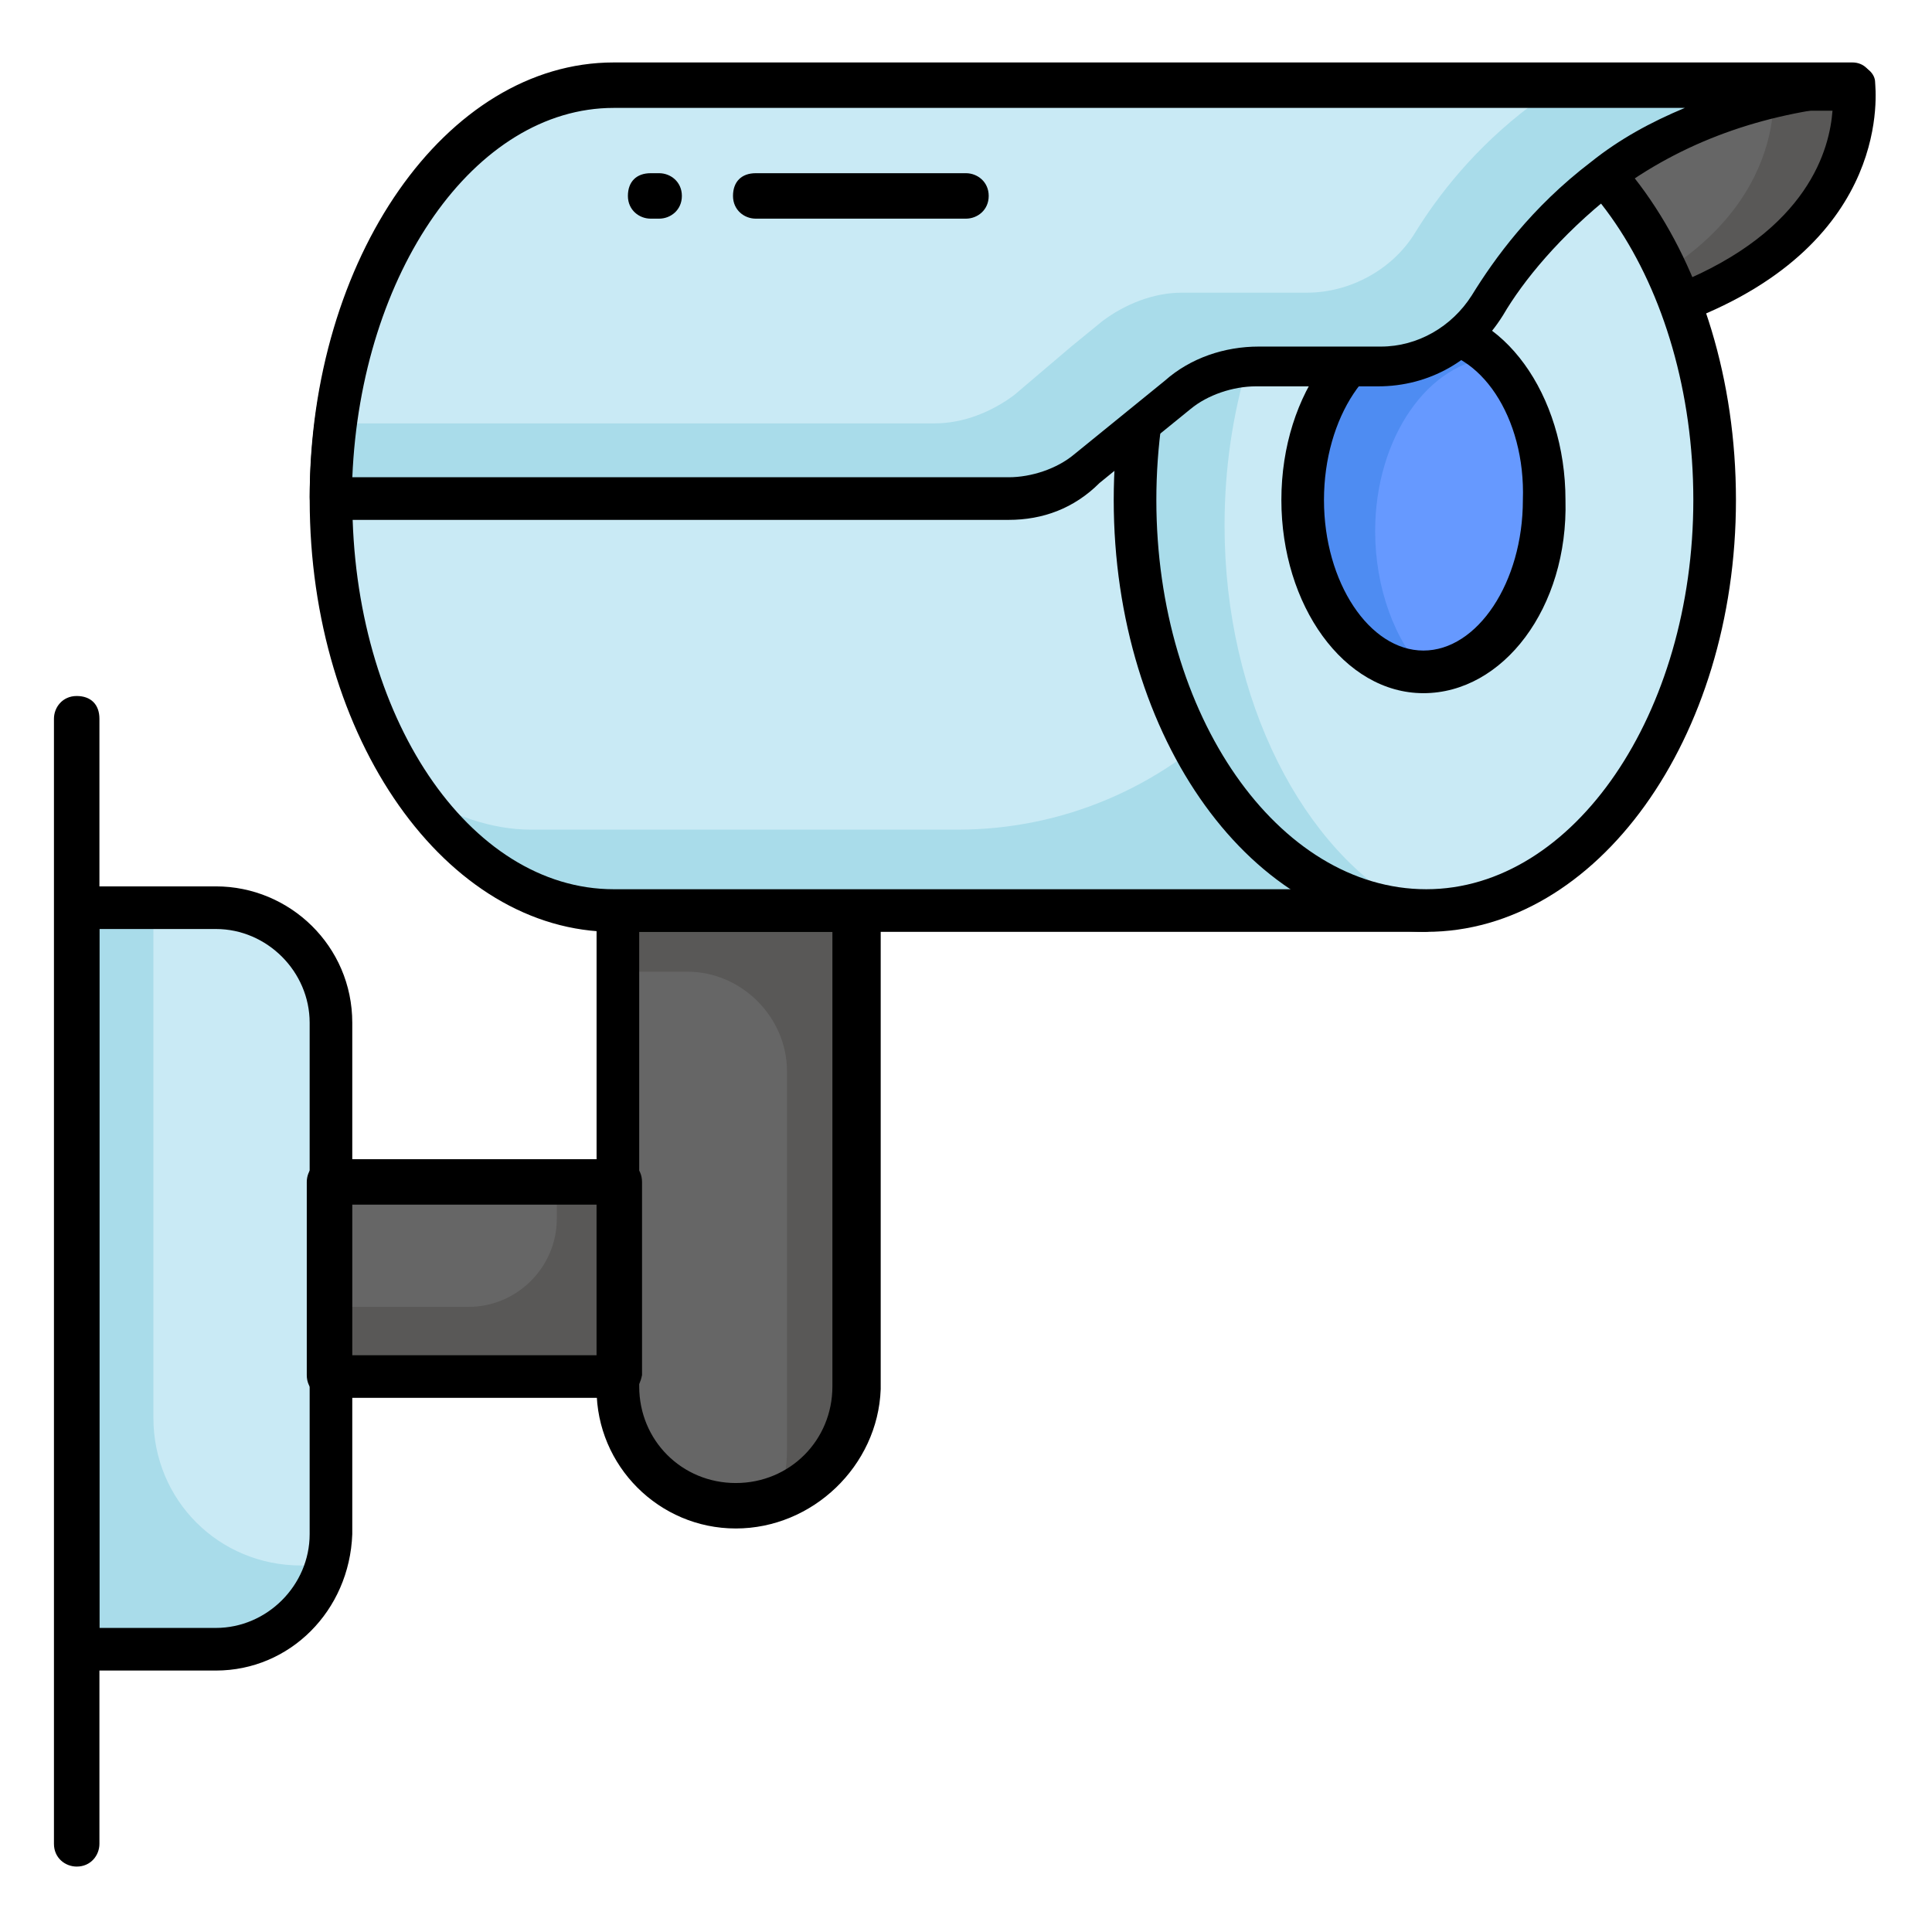 <svg xmlns="http://www.w3.org/2000/svg" fill="none" viewBox="0 0 80 80" height="80" width="80">
<path fill="#666666" d="M76.704 3.648C76.704 3.648 77.528 9.531 69.528 12.59H59.41V3.648H76.704Z"></path>
<path fill="#595857" d="M69.528 12.59H66.234C74.234 9.413 73.411 3.648 73.411 3.648H76.705C76.705 3.648 77.528 9.531 69.528 12.59Z"></path>
<path fill="black" d="M69.528 13.527H59.41C58.939 13.527 58.469 13.174 58.469 12.585V3.644C58.469 3.174 58.822 2.703 59.41 2.703H76.822C77.292 2.703 77.645 3.056 77.645 3.409C77.645 3.644 78.469 9.997 69.88 13.291C69.763 13.527 69.645 13.527 69.528 13.527ZM60.233 11.762H69.41C74.939 9.527 75.763 6.115 75.88 4.585H60.233V11.762Z"></path>
<path fill="#666666" d="M35.41 37.766V57.53C35.41 60.236 33.174 62.471 30.468 62.471C27.763 62.471 25.527 60.236 25.527 57.53V37.766H35.41Z"></path>
<path fill="#595857" d="M35.41 37.766V57.53C35.41 59.648 34.116 61.413 32.116 62.119C32.469 61.53 32.587 60.824 32.587 60.001V44.354C32.587 42.119 30.704 40.236 28.469 40.236H25.41V37.766H35.41Z"></path>
<path fill="#666666" d="M13.645 48.938H25.645V56.938H13.645V48.938Z"></path>
<path fill="#595857" d="M25.527 48.938V56.938H13.645V54.114H19.409C21.409 54.114 23.056 52.467 23.056 50.467V48.938H25.527Z"></path>
<path fill="black" d="M30.468 63.291C27.291 63.291 24.703 60.703 24.703 57.526V37.761C24.703 37.291 25.056 36.82 25.644 36.82H35.527C35.997 36.82 36.468 37.173 36.468 37.761V57.526C36.35 60.703 33.644 63.291 30.468 63.291ZM26.468 38.585V57.408C26.468 59.644 28.233 61.409 30.468 61.409C32.703 61.409 34.468 59.644 34.468 57.408V38.585H26.468Z"></path>
<path fill="#C9EAF5" d="M58.939 3.648H25.409C18.939 3.648 13.645 11.296 13.645 20.707C13.645 30.119 18.939 37.766 25.409 37.766H58.939V3.648Z"></path>
<path fill="#A9DCEA" d="M58.941 3.648V37.766H25.411C22.235 37.766 19.293 35.884 17.176 32.825C18.705 33.766 20.352 34.354 21.999 34.354H39.646C48.47 34.354 55.646 27.178 55.646 18.354V3.648H58.941Z"></path>
<path fill="black" d="M58.942 38.586H25.413C18.471 38.586 12.824 30.585 12.824 20.703C12.824 10.821 18.471 2.703 25.413 2.703H58.942C59.412 2.703 59.883 3.056 59.883 3.644V37.762C59.883 38.233 59.53 38.586 58.942 38.586ZM25.413 4.468C19.413 4.468 14.589 11.762 14.589 20.703C14.589 29.644 19.413 36.821 25.413 36.821H58.118V4.468H25.413Z"></path>
<path fill="#C9EAF5" d="M13.646 42.471V63.53C13.646 66.119 11.529 68.236 8.94 68.236H3.176V37.766H8.823C11.529 37.766 13.646 39.883 13.646 42.471Z"></path>
<path fill="#A9DCEA" d="M13.411 64.824C12.941 66.824 11.058 68.236 8.94 68.236H3.176V37.766H6.352V58.707C6.352 62.119 9.058 64.824 12.47 64.824H13.411Z"></path>
<path fill="black" d="M8.94 69.174H3.175C2.704 69.174 2.352 68.821 2.352 68.233V37.644C2.352 37.174 2.704 36.703 3.293 36.703H8.94C11.999 36.703 14.587 39.174 14.587 42.35V63.527C14.469 66.703 11.999 69.174 8.94 69.174ZM4.116 67.409H8.94C11.057 67.409 12.822 65.644 12.822 63.527V42.35C12.822 40.233 11.057 38.468 8.94 38.468H4.116V67.409Z"></path>
<path fill="black" d="M25.527 57.882H13.644C13.174 57.882 12.703 57.529 12.703 56.941V48.941C12.703 48.471 13.056 48 13.644 48H25.644C26.115 48 26.585 48.353 26.585 48.941V56.941C26.468 57.529 26.115 57.882 25.527 57.882ZM14.468 56.118H24.703V49.882H14.468V56.118Z"></path>
<path fill="black" d="M3.176 77.291C2.705 77.291 2.234 76.938 2.234 76.35V29.762C2.234 29.291 2.587 28.82 3.176 28.82C3.764 28.82 4.117 29.173 4.117 29.762V76.35C4.117 76.82 3.764 77.291 3.176 77.291Z"></path>
<path fill="#C9EAF5" d="M71.059 20.707C71.059 30.119 65.647 37.766 59.059 37.766C52.47 37.766 47.059 30.119 47.059 20.707C47.059 11.296 52.47 3.648 59.059 3.648C65.647 3.648 71.059 11.296 71.059 20.707Z"></path>
<path fill="#A9DCEA" d="M50.706 21.759C50.706 29.053 54 35.288 58.471 37.641C52.118 37.288 46.941 29.759 46.941 20.582C46.941 11.171 52.353 3.523 58.941 3.523C60.471 3.523 61.883 3.876 63.177 4.582C63.059 4.582 62.824 4.582 62.706 4.582C56.118 4.7 50.706 12.347 50.706 21.759Z"></path>
<path fill="black" d="M59.058 38.586C51.882 38.586 46.117 30.585 46.117 20.703C46.117 10.821 51.882 2.703 59.058 2.703C66.117 2.703 71.882 10.703 71.882 20.703C71.882 30.585 66.117 38.586 59.058 38.586ZM59.058 4.468C52.941 4.468 47.882 11.762 47.882 20.703C47.882 29.644 52.941 36.821 59.058 36.821C65.176 36.821 70.117 29.527 70.117 20.703C70.117 11.762 65.176 4.468 59.058 4.468Z"></path>
<path fill="#6699FF" d="M64.001 20.7C64.001 24.582 61.765 27.876 58.942 27.876C56.118 27.876 53.883 24.7 53.883 20.7C53.883 16.7 56.118 13.523 58.942 13.523C61.765 13.523 64.001 16.7 64.001 20.7Z"></path>
<path fill="#4E8CF2" d="M56.942 21.994C56.942 24.347 57.765 26.582 59.059 27.876C59.059 27.876 59.059 27.876 58.942 27.876C56.118 27.876 53.883 24.7 53.883 20.7C53.883 16.7 56.118 13.523 58.942 13.523C60.001 13.523 61.059 13.994 61.883 14.818C59.177 14.935 56.942 18.112 56.942 21.994Z"></path>
<path fill="black" d="M58.941 28.703C55.647 28.703 53.059 25.056 53.059 20.703C53.059 16.233 55.764 12.703 58.941 12.703C62.235 12.703 64.823 16.35 64.823 20.703C64.941 25.174 62.235 28.703 58.941 28.703ZM58.941 14.468C56.706 14.468 54.823 17.291 54.823 20.703C54.823 24.115 56.706 26.938 58.941 26.938C61.176 26.938 63.059 24.115 63.059 20.703C63.176 17.291 61.294 14.468 58.941 14.468Z"></path>
<path fill="#C9EAF5" d="M76.707 3.648C72.236 4.001 68.825 5.648 66.354 7.531C64.119 9.296 62.589 11.296 61.53 12.825C60.589 14.354 58.942 15.296 57.06 15.296H52.001C50.825 15.296 49.648 15.766 48.707 16.472L47.413 17.531L44.942 19.531C44.001 20.237 42.825 20.707 41.648 20.707H13.766C13.766 11.296 19.06 3.648 25.53 3.648C25.413 3.648 76.707 3.648 76.707 3.648Z"></path>
<path fill="#A9DCEA" d="M76.707 3.648C72.236 4.001 68.825 5.648 66.354 7.531C64.119 9.296 62.471 11.296 61.53 12.825C60.589 14.354 58.942 15.296 57.06 15.296H52.001C50.825 15.296 49.648 15.648 48.707 16.472L47.413 17.531L44.942 19.531C44.001 20.237 42.825 20.707 41.648 20.707H13.766C13.766 19.648 13.883 18.59 14.001 17.531H38.707C39.883 17.531 41.06 17.06 42.001 16.354L44.354 14.354L45.648 13.296C46.589 12.59 47.766 12.119 48.942 12.119H54.119C55.883 12.119 57.648 11.178 58.589 9.648C59.53 8.119 61.06 6.119 63.413 4.354C63.766 4.119 64.119 3.884 64.472 3.648C64.354 3.648 76.707 3.648 76.707 3.648Z"></path>
<path fill="black" d="M41.765 21.527H13.765C13.295 21.527 12.824 21.174 12.824 20.586C12.824 10.704 18.471 2.586 25.413 2.586H76.707C77.177 2.586 77.53 2.939 77.53 3.409C77.53 3.88 77.177 4.233 76.707 4.351C72.942 4.704 69.648 5.88 66.824 7.998C64.589 9.762 63.059 11.645 62.236 13.056C61.059 14.939 59.177 15.998 57.059 15.998H52.001C51.059 15.998 50.001 16.351 49.295 16.939L45.53 19.998C44.471 21.056 43.177 21.527 41.765 21.527ZM14.589 19.762H41.765C42.707 19.762 43.765 19.41 44.471 18.821L48.236 15.762C49.295 14.821 50.707 14.351 52.118 14.351H57.177C58.707 14.351 60.118 13.527 60.942 12.233C61.883 10.704 63.412 8.586 65.883 6.704C67.059 5.762 68.354 5.057 69.765 4.468H25.413C19.648 4.468 14.942 11.292 14.589 19.762Z"></path>
<path fill="black" d="M39.999 9.054H31.293C30.822 9.054 30.352 8.701 30.352 8.113C30.352 7.525 30.704 7.172 31.293 7.172H39.999C40.469 7.172 40.94 7.525 40.94 8.113C40.94 8.701 40.469 9.054 39.999 9.054Z"></path>
<path fill="black" d="M27.294 9.054H26.941C26.471 9.054 26 8.701 26 8.113C26 7.525 26.353 7.172 26.941 7.172H27.294C27.765 7.172 28.235 7.525 28.235 8.113C28.235 8.701 27.765 9.054 27.294 9.054Z"></path>
</svg>
